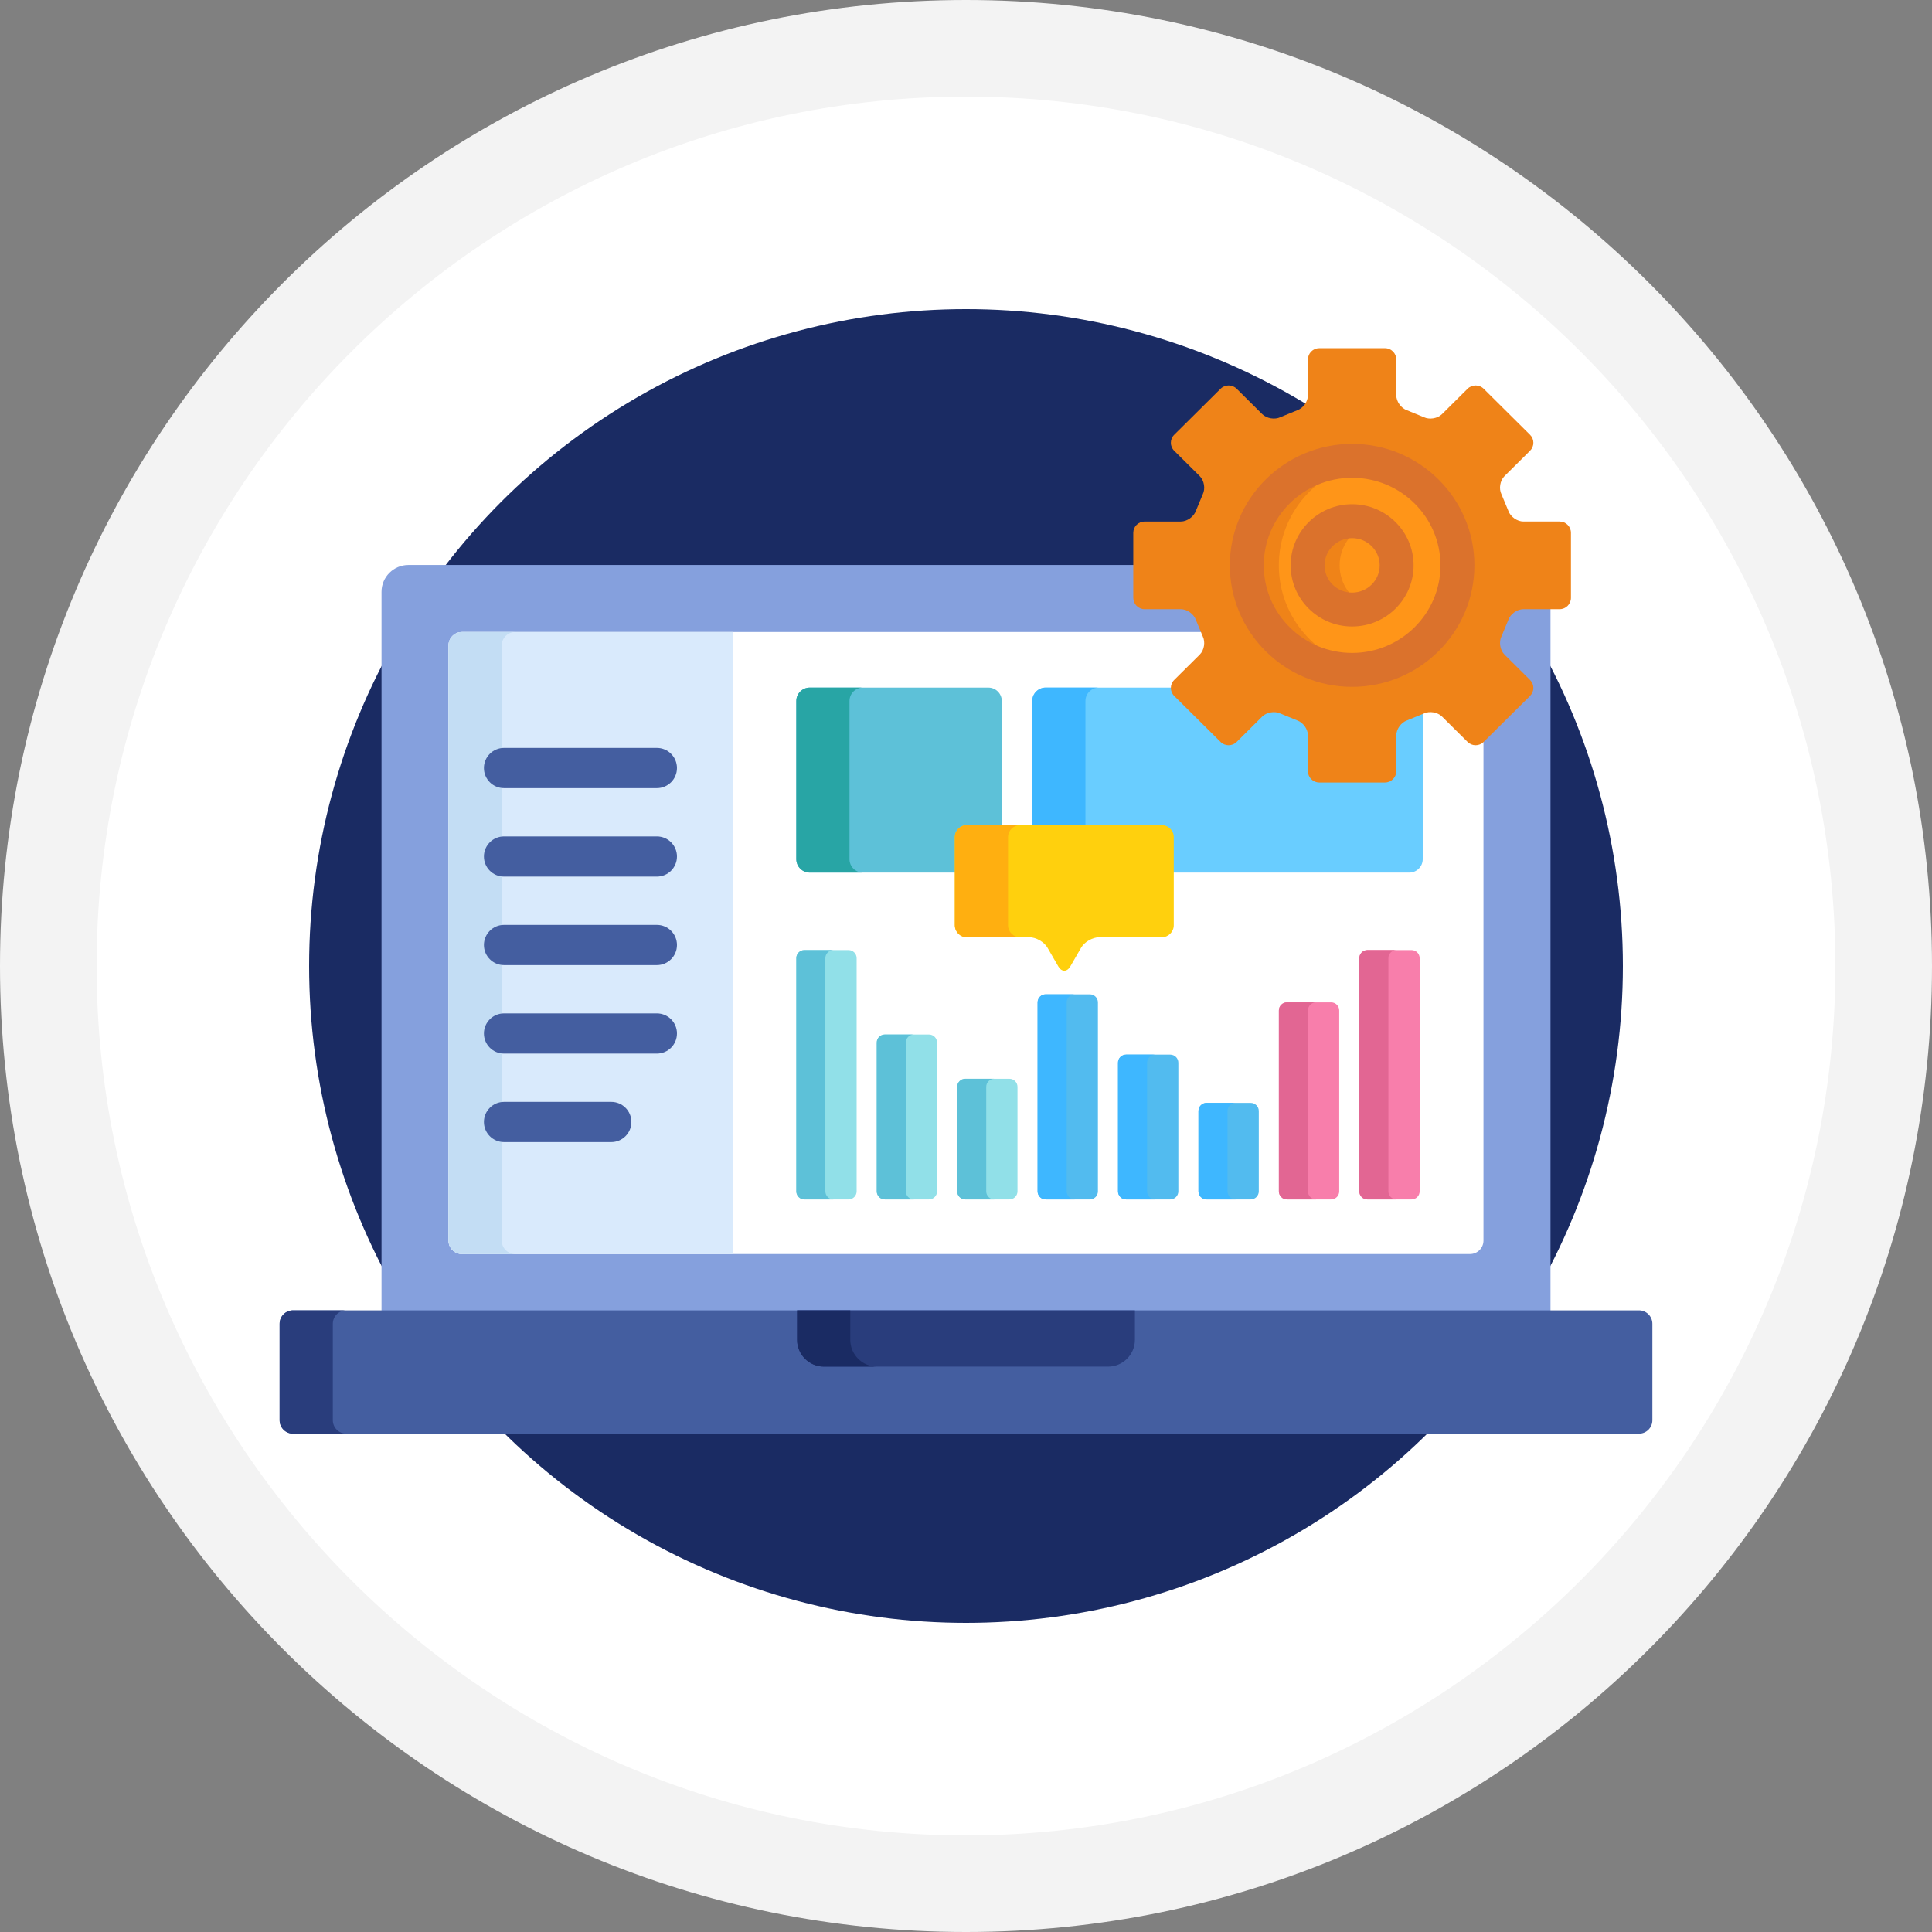 <svg xmlns="http://www.w3.org/2000/svg" xmlns:xlink="http://www.w3.org/1999/xlink" id="Layer_1" x="0px" y="0px" width="200px" height="200px" viewBox="0 0 200 200" xml:space="preserve"><rect x="0" y="0" width="200" height="200" fill="#808080" stroke="none"/><g>	<path fill="#FFFFFF" d="M100,195c-52.383,0-95-42.617-95-95S47.617,5,100,5s95,42.617,95,95C195,152.382,152.383,195,100,195z"></path>	<path fill="#F3F3F3" d="M100,10c49.626,0,90,40.374,90,90c0,49.625-40.374,90-90,90s-90-40.375-90-90C10,50.374,50.374,10,100,10   M100,0C44.771,0,0,44.771,0,100c0,55.229,44.771,100,100,100c55.229,0,100-44.771,100-100C200,44.771,155.229,0,100,0L100,0z"></path></g><g>	<circle fill="#1A2B63" cx="100" cy="100" r="68"></circle>	<path fill="#85A0DD" d="M157.699,62.785c-0.767,0-1.564,0.567-1.816,1.292l-0.709,1.703c-0.333,0.672-0.172,1.636,0.373,2.177  l2.649,2.63c0.168,0.167,0.261,0.39,0.261,0.627c0,0.238-0.093,0.46-0.261,0.627l-4.806,4.769  c-0.168,0.167-0.394,0.259-0.635,0.259s-0.467-0.092-0.635-0.259l-2.649-2.63c-0.339-0.336-0.863-0.538-1.401-0.538  c-0.289,0-0.565,0.06-0.798,0.173l-1.728,0.708c-0.711,0.243-1.279,1.039-1.279,1.806v3.708c0,0.492-0.4,0.893-0.893,0.893h-6.805  c-0.492,0-0.893-0.4-0.893-0.893v-3.708c0-0.768-0.569-1.563-1.295-1.812l-1.729-0.709c-0.217-0.106-0.492-0.166-0.781-0.166  c-0.538,0-1.063,0.201-1.401,0.538l-2.649,2.629c-0.168,0.168-0.395,0.26-0.635,0.26c-0.241,0-0.467-0.092-0.636-0.259  l-4.805-4.769c-0.168-0.167-0.261-0.389-0.261-0.627s0.092-0.46,0.26-0.627l2.65-2.63c0.546-0.541,0.706-1.504,0.365-2.193  l-0.708-1.703c-0.246-0.709-1.044-1.276-1.811-1.276h-3.755c-0.236,0-0.461-0.093-0.63-0.262c-0.169-0.169-0.262-0.393-0.262-0.63  v-3.406H42.27c-1.526,0-2.775,1.249-2.775,2.775v74.662h121.012V62.785H157.699z"></path>	<path fill="#FFFFFF" d="M153.392,76.609c-0.169,0.167-0.395,0.26-0.635,0.26c-0.241,0-0.467-0.092-0.636-0.26l-2.649-2.629  c-0.339-0.337-0.863-0.538-1.401-0.538c-0.289,0-0.565,0.06-0.798,0.173l-1.728,0.708c-0.711,0.243-1.279,1.039-1.279,1.806v3.708  c0,0.492-0.4,0.893-0.893,0.893h-6.805c-0.492,0-0.893-0.4-0.893-0.893v-3.708c0-0.767-0.568-1.563-1.295-1.812l-1.728-0.709  c-0.217-0.106-0.493-0.166-0.782-0.166c-0.538,0-1.062,0.201-1.401,0.538l-2.649,2.63c-0.168,0.167-0.394,0.26-0.635,0.26  s-0.467-0.092-0.635-0.26l-4.806-4.769c-0.168-0.167-0.261-0.39-0.261-0.627c0-0.238,0.093-0.46,0.261-0.627l2.649-2.63  c0.546-0.541,0.706-1.505,0.366-2.193l-0.141-0.338h-76.8c-0.763,0-1.388,0.625-1.388,1.388v61.616  c0,0.764,0.625,1.388,1.388,1.388H152.18c0.764,0,1.388-0.624,1.388-1.388V76.435L153.392,76.609z"></path>	<path fill="#5DC1D8" d="M99.121,86.66c0-0.533,0.434-0.966,0.967-0.966h3.618V72.567c0-0.763-0.624-1.388-1.388-1.388H83.821  c-0.764,0-1.388,0.625-1.388,1.388v16.377c0,0.763,0.624,1.388,1.388,1.388h15.3V86.66L99.121,86.66z"></path>	<path fill="#69CDFF" d="M147.272,73.615l-1.728,0.708c-0.711,0.243-1.279,1.039-1.279,1.806v3.708c0,0.492-0.4,0.893-0.893,0.893  h-6.805c-0.492,0-0.893-0.4-0.893-0.893v-3.708c0-0.767-0.569-1.563-1.295-1.812l-1.729-0.709  c-0.217-0.106-0.492-0.166-0.781-0.166c-0.538,0-1.063,0.201-1.401,0.538l-2.649,2.63c-0.168,0.167-0.395,0.26-0.635,0.26  c-0.241,0-0.467-0.092-0.636-0.26l-4.805-4.769c-0.168-0.167-0.261-0.39-0.261-0.627c0-0.012,0.003-0.023,0.003-0.035h-13.242  c-0.763,0-1.388,0.625-1.388,1.388v13.127h13.409c0.533,0,0.966,0.434,0.966,0.966v3.672h24.662c0.763,0,1.388-0.625,1.388-1.388  V73.611C147.279,73.613,147.275,73.614,147.272,73.615z"></path>	<path fill="#28A5A5" d="M87.94,88.944V72.566c0-0.763,0.624-1.388,1.388-1.388h-5.507c-0.764,0-1.388,0.625-1.388,1.388v16.377  c0,0.763,0.624,1.388,1.388,1.388h5.507C88.564,90.332,87.94,89.707,87.94,88.944z"></path>	<path fill="#3EB7FF" d="M112.365,85.693V72.566c0-0.763,0.624-1.388,1.388-1.388h-5.508c-0.763,0-1.388,0.625-1.388,1.388v13.127  H112.365z"></path>	<path fill="#D9EAFC" d="M47.82,65.426c-0.763,0-1.388,0.625-1.388,1.388v61.616c0,0.764,0.625,1.388,1.388,1.388h28.033V65.426  H47.82z"></path>	<path fill="#C3DDF4" d="M51.94,128.43V66.813c0-0.763,0.624-1.388,1.388-1.388H47.82c-0.763,0-1.388,0.625-1.388,1.388v61.616  c0,0.764,0.625,1.388,1.388,1.388h5.508C52.564,129.817,51.94,129.193,51.94,128.43z"></path>	<path fill="#445EA0" d="M171.053,147.025c0,0.764-0.624,1.388-1.388,1.388H30.335c-0.764,0-1.388-0.624-1.388-1.388v-9.991  c0-0.764,0.624-1.388,1.388-1.388h139.33c0.764,0,1.388,0.624,1.388,1.388V147.025z"></path>	<path fill="#293D7C" d="M34.454,147.025v-9.991c0-0.764,0.625-1.388,1.388-1.388h-5.507c-0.764,0-1.388,0.624-1.388,1.388v9.991  c0,0.764,0.624,1.388,1.388,1.388h5.507C35.079,148.413,34.454,147.789,34.454,147.025z"></path>	<g>		<path fill="#445EA0" d="M67.999,81.588H52.177c-1.149,0-2.081-0.932-2.081-2.082c0-1.15,0.932-2.082,2.081-2.082h15.822   c1.149,0,2.081,0.932,2.081,2.082C70.08,80.656,69.148,81.588,67.999,81.588z"></path>		<path fill="#445EA0" d="M67.999,90.748H52.177c-1.149,0-2.081-0.932-2.081-2.082c0-1.149,0.932-2.082,2.081-2.082h15.822   c1.149,0,2.081,0.932,2.081,2.082C70.08,89.816,69.148,90.748,67.999,90.748z"></path>		<path fill="#445EA0" d="M67.999,99.908H52.177c-1.149,0-2.081-0.932-2.081-2.082c0-1.149,0.932-2.082,2.081-2.082h15.822   c1.149,0,2.081,0.932,2.081,2.082C70.08,98.977,69.148,99.908,67.999,99.908z"></path>		<path fill="#445EA0" d="M67.999,109.068H52.177c-1.149,0-2.081-0.933-2.081-2.082s0.932-2.081,2.081-2.081h15.822   c1.149,0,2.081,0.932,2.081,2.081S69.148,109.068,67.999,109.068z"></path>		<path fill="#445EA0" d="M63.28,118.229H52.177c-1.149,0-2.081-0.933-2.081-2.082s0.932-2.081,2.081-2.081H63.28   c1.149,0,2.082,0.932,2.082,2.081S64.43,118.229,63.28,118.229z"></path>	</g>	<g>		<path fill="#91E0E8" d="M88.678,123.33c0,0.458-0.375,0.833-0.833,0.833h-4.579c-0.458,0-0.832-0.375-0.832-0.833V99.185   c0-0.458,0.374-0.833,0.832-0.833h4.579c0.458,0,0.833,0.375,0.833,0.833V123.33z"></path>		<path fill="#91E0E8" d="M97.004,123.33c0,0.458-0.375,0.833-0.832,0.833h-4.58c-0.458,0-0.832-0.375-0.832-0.833v-15.403   c0-0.458,0.374-0.833,0.832-0.833h4.58c0.457,0,0.832,0.375,0.832,0.833V123.33z"></path>		<path fill="#91E0E8" d="M105.33,123.33c0,0.458-0.375,0.833-0.833,0.833h-4.579c-0.458,0-0.832-0.375-0.832-0.833v-10.824   c0-0.458,0.374-0.832,0.832-0.832h4.579c0.458,0,0.833,0.374,0.833,0.832V123.33z"></path>	</g>	<g>		<path fill="#52BBEF" d="M113.656,123.33c0,0.458-0.375,0.833-0.832,0.833h-4.58c-0.458,0-0.832-0.375-0.832-0.833v-19.566   c0-0.458,0.374-0.832,0.832-0.832h4.58c0.457,0,0.832,0.374,0.832,0.832V123.33z"></path>		<path fill="#52BBEF" d="M121.982,123.33c0,0.458-0.375,0.833-0.833,0.833h-4.579c-0.458,0-0.833-0.375-0.833-0.833v-13.321   c0-0.458,0.375-0.833,0.833-0.833h4.579c0.458,0,0.833,0.375,0.833,0.833V123.33z"></path>		<path fill="#52BBEF" d="M130.309,123.33c0,0.458-0.375,0.833-0.833,0.833h-4.579c-0.458,0-0.832-0.375-0.832-0.833v-8.326   c0-0.458,0.374-0.832,0.832-0.832h4.579c0.458,0,0.833,0.374,0.833,0.832V123.33z"></path>	</g>	<g>		<path fill="#F87EAB" d="M138.635,123.33c0,0.458-0.375,0.833-0.833,0.833h-4.579c-0.458,0-0.833-0.375-0.833-0.833v-18.733   c0-0.458,0.375-0.833,0.833-0.833h4.579c0.458,0,0.833,0.375,0.833,0.833V123.33z"></path>		<path fill="#F87EAB" d="M146.961,123.33c0,0.458-0.375,0.833-0.833,0.833h-4.579c-0.458,0-0.833-0.375-0.833-0.833V99.185   c0-0.458,0.375-0.833,0.833-0.833h4.579c0.458,0,0.833,0.375,0.833,0.833V123.33z"></path>	</g>	<g>		<path fill="#5DC1D8" d="M85.442,123.33V99.185c0-0.458,0.375-0.833,0.833-0.833h-3.01c-0.458,0-0.832,0.375-0.832,0.833v24.146   c0,0.458,0.374,0.833,0.832,0.833h3.01C85.817,124.163,85.442,123.788,85.442,123.33z"></path>		<path fill="#5DC1D8" d="M93.769,123.33v-15.403c0-0.458,0.375-0.833,0.833-0.833h-3.01c-0.458,0-0.832,0.375-0.832,0.833v15.403   c0,0.458,0.374,0.833,0.832,0.833h3.01C94.144,124.163,93.769,123.788,93.769,123.33z"></path>		<path fill="#5DC1D8" d="M102.095,123.33v-10.824c0-0.458,0.375-0.832,0.833-0.832h-3.01c-0.458,0-0.832,0.374-0.832,0.832v10.824   c0,0.458,0.374,0.833,0.832,0.833h3.01C102.47,124.163,102.095,123.788,102.095,123.33z"></path>	</g>	<g>		<path fill="#3EB7FF" d="M110.421,123.33v-19.566c0-0.458,0.375-0.832,0.833-0.832h-3.01c-0.458,0-0.832,0.374-0.832,0.832v19.566   c0,0.458,0.374,0.833,0.832,0.833h3.01C110.796,124.163,110.421,123.788,110.421,123.33z"></path>		<path fill="#3EB7FF" d="M118.747,123.33v-13.321c0-0.458,0.375-0.833,0.833-0.833h-3.01c-0.458,0-0.833,0.375-0.833,0.833v13.321   c0,0.458,0.375,0.833,0.833,0.833h3.01C119.122,124.163,118.747,123.788,118.747,123.33z"></path>		<path fill="#3EB7FF" d="M127.073,123.33v-8.326c0-0.458,0.375-0.832,0.833-0.832h-3.01c-0.458,0-0.832,0.374-0.832,0.832v8.326   c0,0.458,0.374,0.833,0.832,0.833h3.01C127.448,124.163,127.073,123.788,127.073,123.33z"></path>	</g>	<g>		<path fill="#E26693" d="M135.399,123.33v-18.733c0-0.458,0.375-0.833,0.833-0.833h-3.01c-0.458,0-0.832,0.375-0.832,0.833v18.733   c0,0.458,0.374,0.833,0.832,0.833h3.01C135.774,124.163,135.399,123.788,135.399,123.33z"></path>		<path fill="#E26693" d="M143.726,123.33V99.185c0-0.458,0.375-0.833,0.832-0.833h-3.009c-0.458,0-0.833,0.375-0.833,0.833v24.146   c0,0.458,0.375,0.833,0.833,0.833h3.009C144.101,124.163,143.726,123.788,143.726,123.33z"></path>	</g>	<path fill="#293D7C" d="M82.515,135.646v3.053c0,1.526,1.249,2.775,2.775,2.775h29.42c1.526,0,2.775-1.249,2.775-2.775v-3.053  H82.515z"></path>	<path fill="#1A2B63" d="M88.021,138.699v-3.053h-5.507v3.053c0,1.526,1.249,2.775,2.775,2.775h5.507  C89.271,141.475,88.021,140.226,88.021,138.699z"></path>	<path fill="#FFD00D" d="M121.51,86.66c0-0.684-0.56-1.244-1.243-1.244h-20.179c-0.684,0-1.244,0.56-1.244,1.244v9.122  c0,0.684,0.561,1.244,1.244,1.244h6.48c0.685,0,1.523,0.484,1.866,1.077l1.121,1.941c0.342,0.592,0.901,0.592,1.243,0l1.121-1.941  c0.342-0.593,1.182-1.077,1.865-1.077h6.481c0.684,0,1.243-0.56,1.243-1.244V86.66L121.51,86.66z"></path>	<path fill="#FFAF10" d="M104.351,95.781V86.66c0-0.684,0.561-1.244,1.244-1.244h-5.507c-0.685,0-1.244,0.56-1.244,1.244v9.122  c0,0.684,0.56,1.244,1.244,1.244h5.507C104.911,97.025,104.351,96.465,104.351,95.781z"></path>	<path fill="#EF8318" d="M135.398,79.836c0,0.644,0.526,1.17,1.17,1.17h6.805c0.644,0,1.17-0.526,1.17-1.17v-3.708  c0-0.644,0.498-1.341,1.107-1.549l1.743-0.714c0.579-0.282,1.426-0.142,1.883,0.312l2.649,2.63c0.457,0.453,1.204,0.453,1.661,0  l4.805-4.769c0.457-0.453,0.457-1.195,0-1.648l-2.649-2.63c-0.456-0.453-0.597-1.296-0.313-1.874l0.716-1.719  c0.211-0.608,0.91-1.105,1.554-1.105h3.755c0.644,0,1.17-0.526,1.17-1.17v-6.735c0-0.644-0.526-1.17-1.17-1.17h-3.755  c-0.644,0-1.343-0.498-1.554-1.105l-0.716-1.719c-0.285-0.577-0.145-1.419,0.313-1.873l2.649-2.629  c0.457-0.453,0.457-1.195,0-1.648l-4.805-4.769c-0.457-0.453-1.204-0.453-1.661,0l-2.649,2.629  c-0.457,0.454-1.304,0.594-1.883,0.313l-1.743-0.715c-0.609-0.208-1.107-0.905-1.107-1.549v-3.708c0-0.643-0.526-1.17-1.17-1.17  h-6.805c-0.644,0-1.17,0.526-1.17,1.17v3.708c0,0.644-0.498,1.341-1.107,1.549l-1.742,0.715c-0.579,0.281-1.426,0.141-1.883-0.313  l-2.649-2.629c-0.457-0.453-1.204-0.453-1.661,0l-4.807,4.769c-0.457,0.454-0.457,1.195,0,1.648l2.649,2.63  c0.457,0.453,0.598,1.296,0.313,1.873l-0.715,1.719c-0.212,0.607-0.911,1.105-1.555,1.105h-3.755c-0.644,0-1.17,0.526-1.17,1.17  v6.735c0,0.644,0.526,1.17,1.17,1.17h3.755c0.644,0,1.343,0.497,1.555,1.105l0.715,1.719c0.286,0.577,0.146,1.42-0.312,1.874  l-2.65,2.63c-0.457,0.453-0.457,1.195,0,1.648l4.806,4.769c0.457,0.453,1.204,0.453,1.661,0l2.649-2.629  c0.457-0.454,1.304-0.594,1.883-0.313l1.743,0.715c0.608,0.208,1.107,0.905,1.107,1.549V79.836L135.398,79.836z"></path>	<ellipse fill="#FF9518" cx="139.97" cy="58.526" rx="10.902" ry="10.82"></ellipse>	<path fill="#EF8318" d="M132.385,58.525c0-5.417,4.01-9.903,9.244-10.696c-0.541-0.082-1.095-0.124-1.658-0.124  c-6.021,0-10.902,4.844-10.902,10.82c0,5.976,4.881,10.82,10.902,10.82c0.563,0,1.117-0.042,1.658-0.125  C136.395,68.429,132.385,63.941,132.385,58.525z"></path>	<path fill="#DB722C" d="M139.971,71.101c-6.979,0-12.658-5.642-12.658-12.576s5.679-12.575,12.658-12.575  s12.658,5.641,12.658,12.575S146.95,71.101,139.971,71.101z M139.971,49.46c-5.044,0-9.147,4.066-9.147,9.065  s4.104,9.065,9.147,9.065s9.147-4.066,9.147-9.065C149.118,53.527,145.015,49.46,139.971,49.46z"></path>	<ellipse fill="#FF9518" cx="139.97" cy="58.525" rx="4.609" ry="4.574"></ellipse>	<path fill="#EF8318" d="M138.678,58.525c0-1.945,1.226-3.603,2.951-4.264c-0.516-0.197-1.073-0.31-1.658-0.31  c-2.546,0-4.608,2.047-4.608,4.574c0,2.526,2.063,4.574,4.608,4.574c0.585,0,1.143-0.113,1.658-0.31  C139.903,62.128,138.678,60.47,138.678,58.525z"></path>	<path fill="#DB722C" d="M139.971,64.854c-3.509,0-6.364-2.839-6.364-6.329s2.855-6.33,6.364-6.33s6.364,2.839,6.364,6.33  C146.334,62.015,143.479,64.854,139.971,64.854z M139.971,55.707c-1.573,0-2.854,1.264-2.854,2.819c0,1.554,1.28,2.819,2.854,2.819  s2.854-1.265,2.854-2.819C142.824,56.971,141.544,55.707,139.971,55.707z"></path></g></svg>